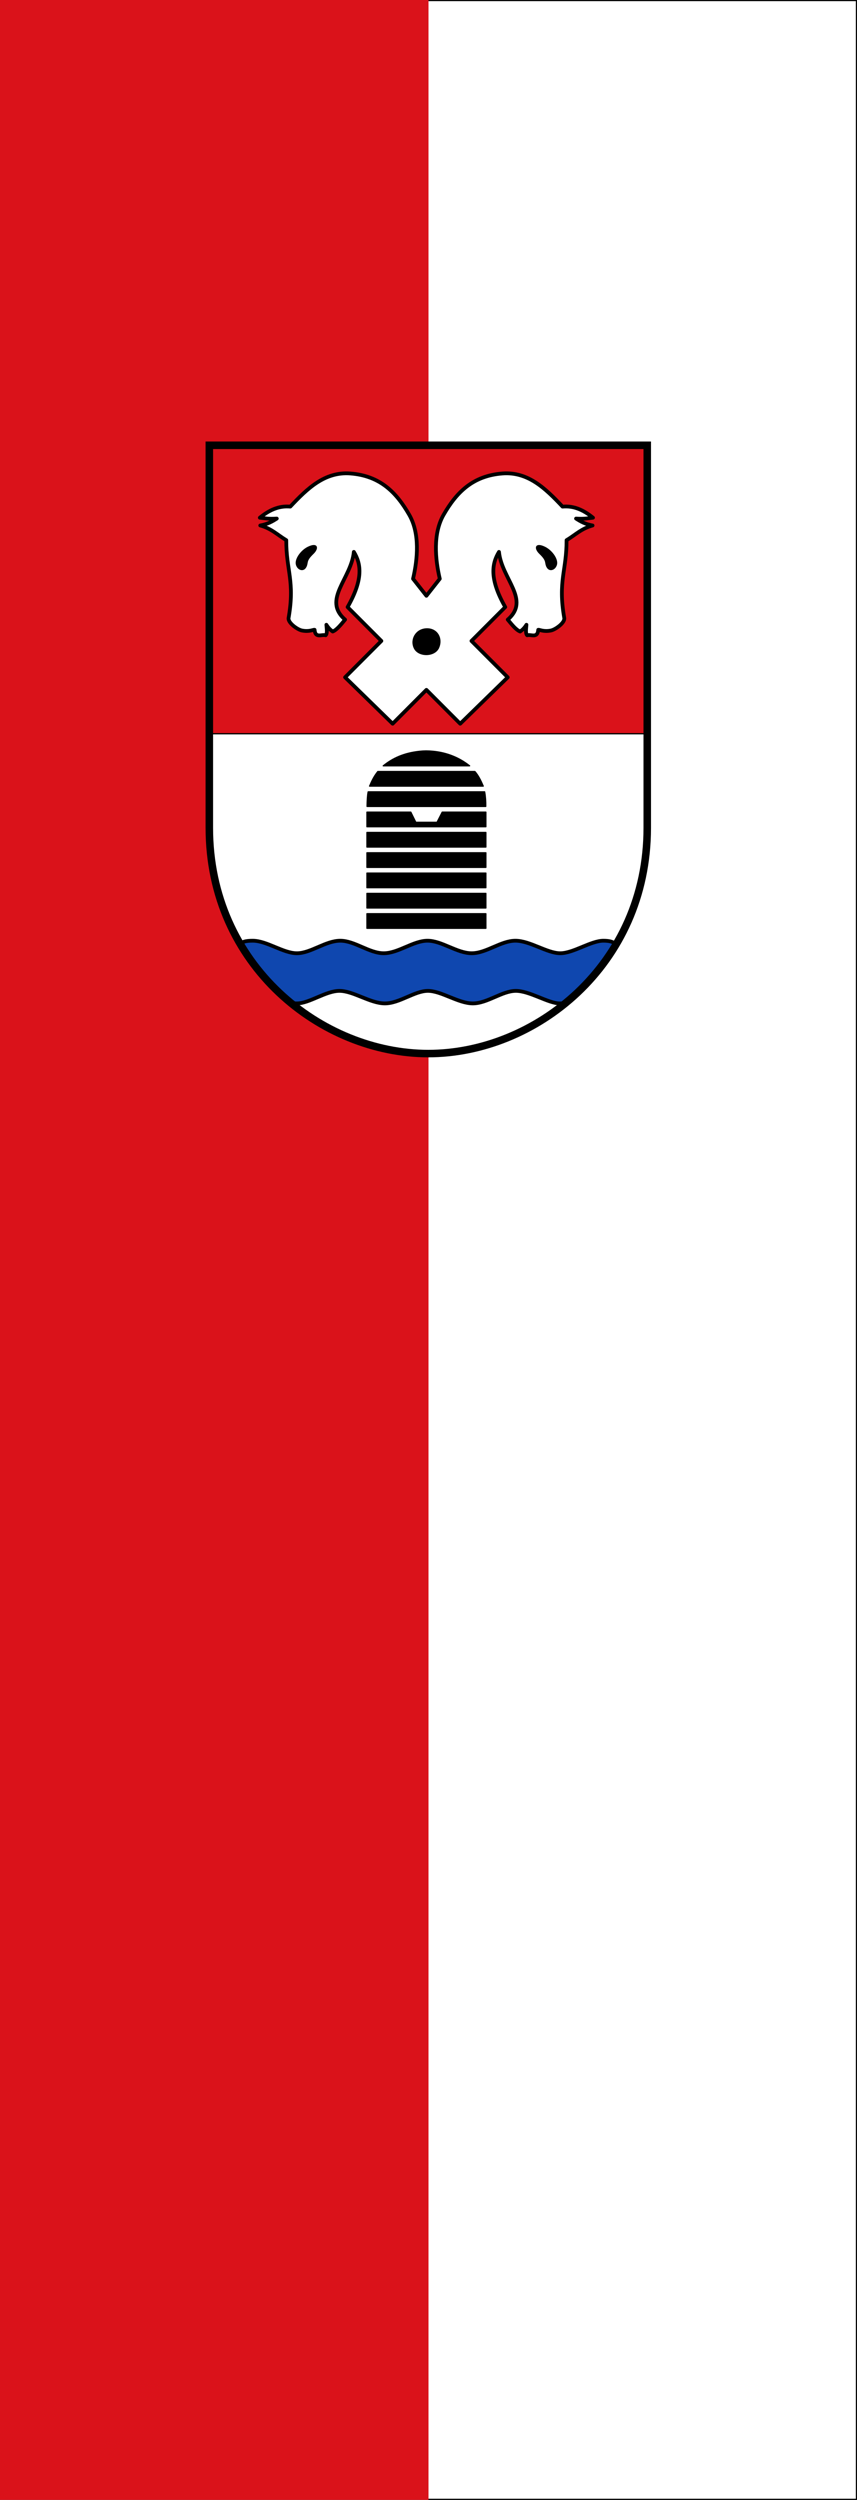 <svg xmlns="http://www.w3.org/2000/svg" width="300" height="875"><rect width="100%" height="100%" fill="#333333" stroke="none"/><path d="M150 0H0v875h150" color="#000" fill="#da121a"/><path d="M150 .2h149.8v874.6H150" color="#000" fill="#fff" stroke="#000" stroke-width=".4"/><path d="M73.284 155.854v133.841c0 48.27 39.454 78.989 76.716 78.989 37.262 0 76.716-30.718 76.716-78.989V155.854z" fill="#fff" fill-rule="evenodd"/><path d="M20 13h350v230H20z" fill="#da121a" fill-rule="evenodd" stroke="#000" transform="matrix(.438 0 0 .439 64.516 150.15)"/><g fill-rule="evenodd" stroke="#000" stroke-width="1.054" stroke-linecap="round" stroke-linejoin="round"><path d="M145 400h95v-13h-95zM145 382h95v-13h-95zM145 364h95v-13h-95zM145 346h95v-13h-95zM145 328h95v-13h-95zM145 310h95v-13h-34.841L201 306h-17l-3.998-9H145zM147.1 274h90.8c-1.867-4.905-3.917-9.528-6.7-13h-77.5c-3.16 4.333-4.954 8.667-6.6 13zM145.1 292h94.8c.057-4.512-.218-8.99-.9-13h-93c-.605 2.953-.824 7.624-.9 13zM158 256h69c-8.103-7.2-17.972-11.68-29-12.889-4.458-.489-7.386-.428-11 0-12.329 1.462-21.351 5.992-29 12.889z" transform="matrix(.438 0 0 .395 64.955 166.936)"/></g><path d="M45 412s-1.736-4 9.632-4S79 418 90 418c11 0 23-10 34.632-10 11.632 0 23.14 10 34.754 10C171 418 183 408 194.398 408c11.399 0 23.602 10 35.289 10 11.687 0 23.313-10 34.945-10 11.632 0 25.368 10 35.815 10C310.895 418 325 408 335 408c10 0 10 4 10 4-19.244 26.444-24.574 31.07-38 44 0 0 2 2-7 2s-24-10-35-10-22.788 10-34.394 10c-11.606 0-25.208-10-35.907-10C184 448 172 458 160.305 458c-11.695 0-25.277-10-36.291-10C113 448 100 458 90 458c-10 0-7-2-7-2-16.047-16.175-26.016-26.61-38-44z" fill="#0f47af" fill-rule="evenodd" stroke="#000" stroke-width="3" stroke-linecap="round" stroke-linejoin="round" transform="matrix(.438 0 0 .439 64.516 150.15)"/><g fill-rule="evenodd" stroke="#000"><path d="M217 235l38-37-29-29 27-27c-12.709-22.27-10.831-34.496-5-44 2.134 21.603 25.438 38.11 7 54 3.3 3.95 6.6 8.198 9.9 9.49 1.684-1.183 3.37-2.697 5.054-5.4-.267 3.254-.909 6.883.574 8.386 3.338-.865 8.277 2.595 8.845-4.365 1.105-.22 4.112 1.747 10.109.575 3.638-.711 11.345-6.241 10.683-9.994-5.192-29.445 1.973-37.984 1.838-62.03 6.93-4.134 11.793-9.255 20.791-11.717-5.956-1.062-9.66-3.25-13.21-5.514 6.824.462 9.551-.305 13.555-.69-7.197-5.842-15.02-9.714-24.353-8.844-13.747-14.554-27.61-27.976-48.015-26.42-23.827 1.816-36.772 15.168-46.983 32.853-8.642 14.969-6.808 35.25-3.101 51.117L190 133l-10.687-13.553c3.707-15.866 5.541-36.148-3.101-51.117-10.21-17.685-23.156-31.037-46.983-32.853-20.405-1.556-34.268 11.866-48.015 26.42-9.333-.87-17.156 3.002-24.353 8.845 4.004.384 6.731 1.15 13.555.689-3.55 2.264-7.254 4.452-13.21 5.514 8.998 2.462 13.86 7.583 20.791 11.717-.135 24.046 7.03 32.585 1.838 62.03-.662 3.753 7.045 9.283 10.683 9.994 5.997 1.172 9.004-.794 10.109-.575.568 6.96 5.507 3.5 8.845 4.365 1.483-1.503.84-5.132.574-8.385 1.685 2.702 3.37 4.216 5.054 5.399 3.3-1.292 6.6-5.54 9.9-9.49-18.438-15.89 4.866-32.397 7-54 5.831 9.504 7.709 21.73-5 44l27 27-29 29 38 37 27-27z" fill="#fff" stroke-width="3" stroke-linecap="round" stroke-linejoin="round" transform="matrix(.438 0 0 .439 66.05 150.15)"/><path d="M95.572 94.29c7.467-3.538 8.014.896 3.945 4.864-2.762 2.694-4.536 4.74-4.92 7.447-1.162 8.209-7.532 5.965-8.5 1.205-.855-4.205 3.945-10.895 9.475-13.516zM190.293 159.377c8.476-.153 12.605 7.826 9.422 14.983-3.183 7.158-16.023 7.239-19.332.325-3.308-6.913 1.433-15.155 9.91-15.308zM284.464 94.29c-7.467-3.538-8.015.896-3.945 4.864 2.762 2.694 4.536 4.74 4.92 7.447 1.162 8.209 7.531 5.965 8.5 1.205.855-4.205-3.945-10.895-9.475-13.516z" transform="matrix(.438 0 0 .439 66.05 150.15)"/></g><path d="M20 13v305c0 110 90 180 175 180s175-70 175-180V13z" fill="none" stroke="#000" stroke-width="6" transform="matrix(.438 0 0 .439 64.516 150.15)"/></svg>